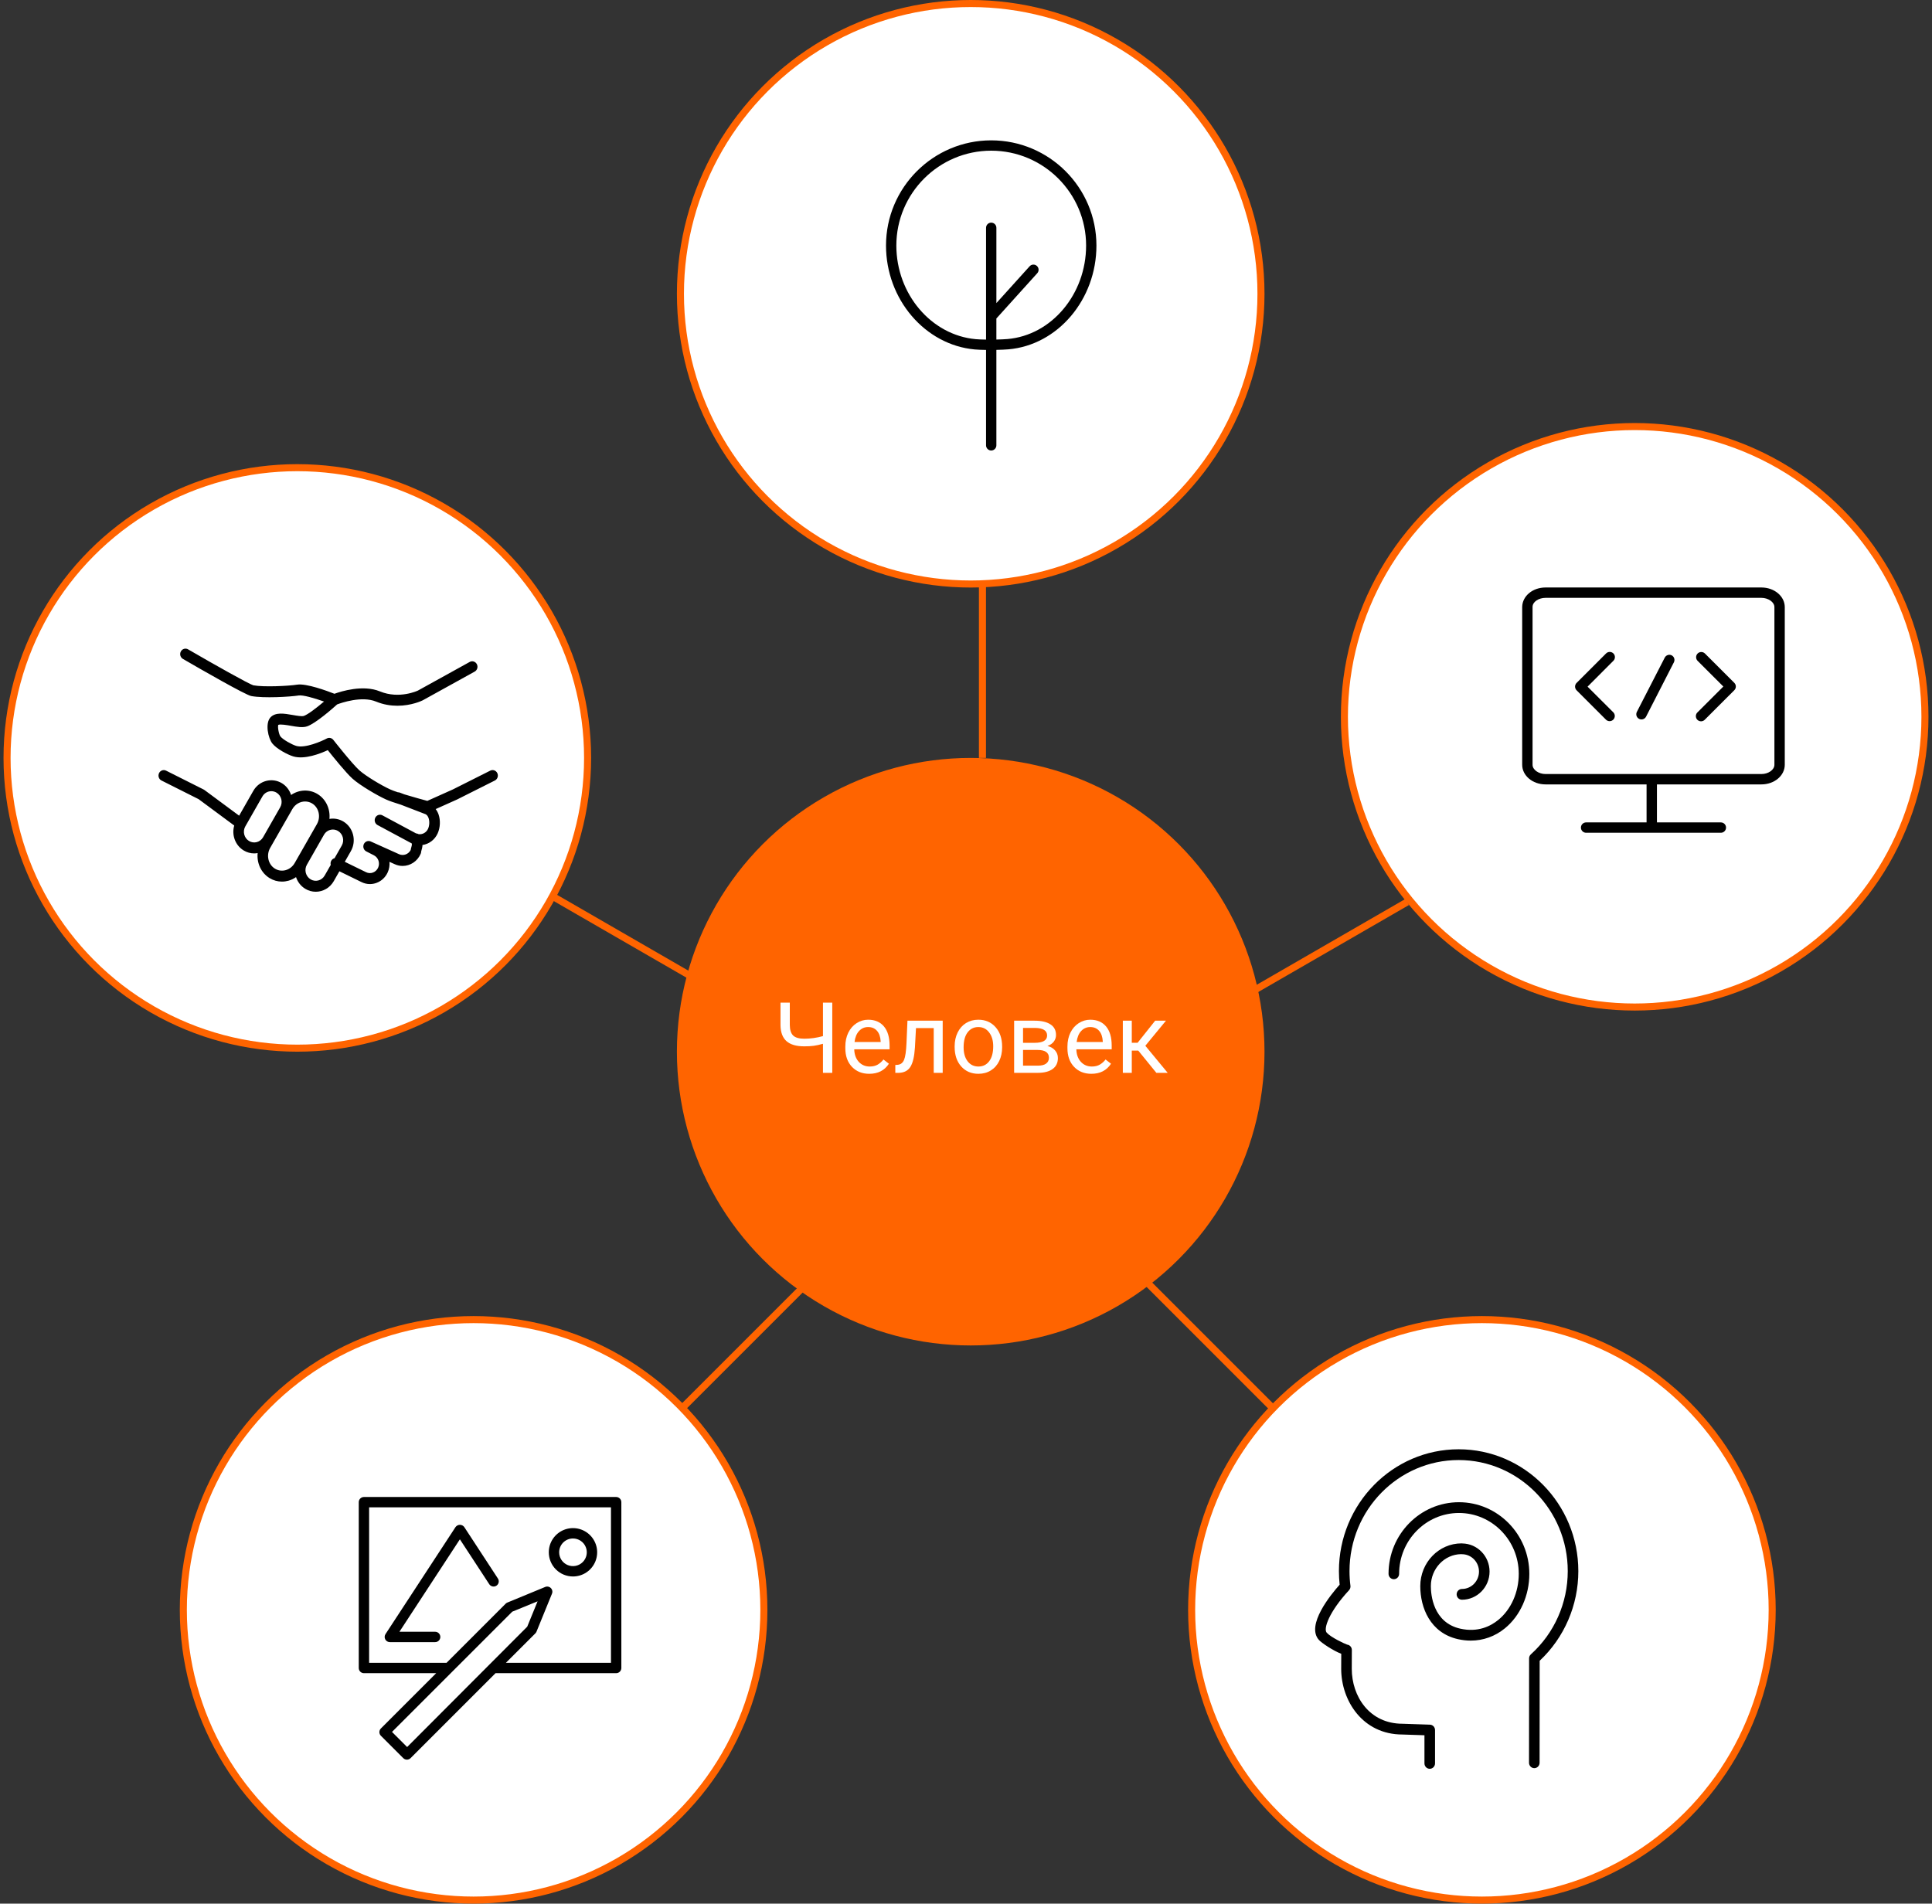 <svg width="274" height="270" viewBox="0 0 274 270" fill="none" xmlns="http://www.w3.org/2000/svg">
<rect x="0" y="0" width="274" height="270" fill="#333333" stroke="none"/>
<circle cx="137.667" cy="149.167" r="41.167" fill="#FF6400" stroke="#FF6400"/>
<path d="M118.034 142.213V152.167H116.714V148.044C116.236 148.181 115.801 148.277 115.409 148.332C115.017 148.382 114.57 148.407 114.069 148.407C112.934 148.407 112.091 148.161 111.54 147.668C110.988 147.176 110.706 146.422 110.692 145.406V142.213H112.011V145.372C112.016 146.064 112.173 146.563 112.483 146.869C112.797 147.174 113.326 147.327 114.069 147.327C114.935 147.327 115.817 147.204 116.714 146.958V142.213H118.034ZM123.277 152.303C122.274 152.303 121.459 151.975 120.83 151.319C120.201 150.658 119.886 149.776 119.886 148.673V148.441C119.886 147.707 120.025 147.053 120.303 146.479C120.586 145.9 120.978 145.449 121.479 145.125C121.985 144.797 122.532 144.633 123.12 144.633C124.081 144.633 124.829 144.95 125.362 145.583C125.895 146.217 126.162 147.124 126.162 148.304V148.831H121.151C121.169 149.56 121.381 150.15 121.787 150.601C122.197 151.048 122.716 151.271 123.345 151.271C123.792 151.271 124.17 151.18 124.48 150.998C124.79 150.815 125.061 150.574 125.294 150.273L126.066 150.875C125.446 151.827 124.517 152.303 123.277 152.303ZM123.12 145.672C122.609 145.672 122.181 145.859 121.835 146.233C121.488 146.602 121.274 147.122 121.192 147.792H124.897V147.696C124.861 147.053 124.687 146.556 124.378 146.206C124.068 145.85 123.648 145.672 123.12 145.672ZM133.695 144.77V152.167H132.423V145.816H129.908L129.757 148.584C129.675 149.856 129.461 150.765 129.115 151.312C128.773 151.859 128.228 152.144 127.481 152.167H126.975V151.052L127.338 151.025C127.748 150.979 128.042 150.742 128.219 150.314C128.397 149.886 128.511 149.093 128.561 147.935L128.698 144.77H133.695ZM135.39 148.4C135.39 147.675 135.532 147.024 135.814 146.445C136.101 145.866 136.498 145.419 137.004 145.105C137.514 144.791 138.095 144.633 138.747 144.633C139.754 144.633 140.567 144.982 141.187 145.679C141.811 146.376 142.124 147.304 142.124 148.461V148.55C142.124 149.27 141.985 149.917 141.707 150.492C141.433 151.061 141.039 151.506 140.524 151.825C140.014 152.144 139.426 152.303 138.76 152.303C137.758 152.303 136.944 151.955 136.32 151.257C135.7 150.56 135.39 149.637 135.39 148.489V148.4ZM136.662 148.55C136.662 149.371 136.851 150.029 137.229 150.526C137.612 151.023 138.122 151.271 138.76 151.271C139.403 151.271 139.913 151.02 140.292 150.519C140.67 150.013 140.859 149.307 140.859 148.4C140.859 147.589 140.665 146.932 140.278 146.431C139.895 145.925 139.385 145.672 138.747 145.672C138.122 145.672 137.619 145.921 137.236 146.417C136.853 146.914 136.662 147.625 136.662 148.55ZM143.826 152.167V144.77H146.711C147.695 144.77 148.449 144.943 148.973 145.29C149.502 145.631 149.766 146.135 149.766 146.8C149.766 147.142 149.664 147.452 149.459 147.73C149.254 148.003 148.95 148.213 148.549 148.359C148.996 148.464 149.354 148.669 149.623 148.974C149.896 149.279 150.033 149.644 150.033 150.068C150.033 150.747 149.782 151.266 149.281 151.626C148.784 151.986 148.08 152.167 147.169 152.167H143.826ZM145.09 148.919V151.148H147.182C147.711 151.148 148.105 151.05 148.365 150.854C148.629 150.658 148.761 150.382 148.761 150.027C148.761 149.289 148.219 148.919 147.134 148.919H145.09ZM145.09 147.908H146.724C147.909 147.908 148.502 147.561 148.502 146.869C148.502 146.176 147.941 145.818 146.82 145.795H145.09V147.908ZM154.777 152.303C153.774 152.303 152.959 151.975 152.33 151.319C151.701 150.658 151.386 149.776 151.386 148.673V148.441C151.386 147.707 151.525 147.053 151.803 146.479C152.086 145.9 152.478 145.449 152.979 145.125C153.485 144.797 154.032 144.633 154.62 144.633C155.581 144.633 156.329 144.95 156.862 145.583C157.395 146.217 157.662 147.124 157.662 148.304V148.831H152.651C152.669 149.56 152.881 150.15 153.287 150.601C153.697 151.048 154.216 151.271 154.845 151.271C155.292 151.271 155.67 151.18 155.98 150.998C156.29 150.815 156.561 150.574 156.794 150.273L157.566 150.875C156.946 151.827 156.017 152.303 154.777 152.303ZM154.62 145.672C154.109 145.672 153.681 145.859 153.335 146.233C152.988 146.602 152.774 147.122 152.692 147.792H156.397V147.696C156.361 147.053 156.187 146.556 155.878 146.206C155.568 145.85 155.148 145.672 154.62 145.672ZM161.435 149.015H160.512V152.167H159.241V144.77H160.512V147.901H161.339L163.828 144.77H165.359L162.433 148.325L165.605 152.167H163.999L161.435 149.015Z" fill="white"/>
<circle cx="42.167" cy="107.5" r="41.167" fill="white" stroke="#FF6400"/>
<circle cx="137.667" cy="41.667" r="41.167" fill="white" stroke="#FF6400"/>
<circle cx="231.833" cy="101.667" r="41.167" fill="white" stroke="#FF6400"/>
<circle cx="210.167" cy="228.333" r="41.167" fill="white" stroke="#FF6400"/>
<circle cx="67.167" cy="228.333" r="41.167" fill="white" stroke="#FF6400"/>
<line x1="139.333" y1="82.5" x2="139.333" y2="107.5" stroke="#FF6400"/>
<line x1="78.258" y1="127.067" x2="99.909" y2="139.567" stroke="#FF6400"/>
<line x1="199.567" y1="127.933" x2="177.917" y2="140.433" stroke="#FF6400"/>
<line y1="-0.5" x2="25" y2="-0.5" transform="matrix(0.707 -0.707 0.707 0.707 97.167 200)" stroke="#FF6400"/>
<line y1="-0.5" x2="25" y2="-0.5" transform="matrix(0.707 0.707 -0.707 0.707 162.578 182.5)" stroke="#FF6400"/>
<path d="M206.864 205.559C197.504 205.559 189.889 213.312 189.889 222.841C189.889 223.485 189.924 224.13 189.992 224.764C188.76 226.144 185.176 230.502 187.046 232.597C187.422 233.019 189.044 234.115 190.219 234.566L190.211 236.699C190.211 241.215 193.262 246.015 198.891 246.015L202.019 246.12V250.113C202.019 250.535 202.355 250.877 202.769 250.877C203.184 250.877 203.519 250.535 203.519 250.113V245.381C203.519 244.969 203.198 244.631 202.794 244.618L198.916 244.488C194.186 244.488 191.711 240.57 191.711 236.702L191.721 234.029C191.721 233.978 191.717 233.927 191.707 233.876C191.642 233.548 191.378 233.307 191.063 233.268C190.61 233.108 188.745 232.231 188.156 231.57C187.661 231.015 188.487 228.614 191.324 225.547C191.479 225.38 191.551 225.151 191.522 224.923C191.434 224.241 191.39 223.541 191.39 222.841C191.39 214.154 198.331 207.086 206.864 207.086C215.398 207.086 222.342 214.154 222.342 222.841C222.342 227.352 220.436 231.653 217.112 234.642C216.951 234.787 216.859 234.995 216.859 235.214L216.848 250.024C216.848 250.445 217.184 250.788 217.598 250.788H217.598C218.012 250.788 218.348 250.446 218.348 250.025L218.359 235.554C221.848 232.287 223.842 227.674 223.842 222.841C223.841 213.312 216.225 205.559 206.864 205.559Z" fill="black"/>
<path d="M206.911 213.067C201.405 213.067 196.925 217.624 196.925 223.224C196.925 223.646 197.261 223.988 197.675 223.988C198.09 223.988 198.426 223.646 198.426 223.224C198.426 218.466 202.232 214.594 206.911 214.594C211.589 214.594 215.393 218.466 215.393 223.224C215.393 225.834 214.308 228.278 212.491 229.762C211.415 230.641 209.604 231.568 207.091 231C203.226 230.124 202.926 226.163 202.926 224.969C202.926 222.489 204.844 220.467 207.215 220.433C207.254 220.439 207.294 220.442 207.334 220.442C208.668 220.442 209.753 221.547 209.753 222.905C209.753 224.265 208.668 225.371 207.334 225.371C206.92 225.371 206.584 225.713 206.584 226.135C206.584 226.557 206.92 226.898 207.334 226.898C209.495 226.898 211.253 225.106 211.253 222.905C211.253 220.728 209.532 218.953 207.402 218.916C207.361 218.908 207.319 218.905 207.277 218.905C204.05 218.905 201.426 221.625 201.426 224.969C201.426 228.02 202.828 231.598 206.765 232.49C207.377 232.628 207.984 232.696 208.583 232.696C210.347 232.696 212.024 232.101 213.429 230.953C215.598 229.182 216.893 226.292 216.893 223.224C216.893 217.624 212.415 213.067 206.911 213.067Z" fill="black"/>
<path d="M70.533 109.663C70.351 109.276 69.902 109.116 69.53 109.303L64.221 111.972L60.603 113.593C60.044 113.444 58.618 113.058 57.336 112.665L56.708 112.422C56.616 112.387 56.521 112.373 56.428 112.375C55.984 112.227 55.598 112.086 55.338 111.967C54.09 111.399 51.86 110.063 50.962 109.256C49.946 108.348 47.301 104.978 47.275 104.944C47.05 104.657 46.661 104.574 46.345 104.744C45.617 105.136 43.258 106.17 42.008 105.794C41.349 105.591 40.129 104.898 39.783 104.467C39.553 104.18 39.357 103.147 39.461 102.816C39.73 102.675 40.753 102.854 41.254 102.942C42.111 103.092 42.922 103.234 43.547 103.024C44.766 102.616 47.224 100.444 47.817 99.909C48.405 99.687 51.305 98.676 53.328 99.508C54.395 99.948 55.433 100.1 56.359 100.1C58.361 100.1 59.837 99.388 59.947 99.333L67.32 95.257C67.686 95.054 67.824 94.584 67.629 94.206C67.433 93.828 66.979 93.684 66.613 93.887L59.273 97.946C59.247 97.958 56.636 99.198 53.883 98.065C51.485 97.077 48.375 98.059 47.431 98.402C46.385 97.992 43.444 96.903 42.137 97.108C40.917 97.302 37.364 97.475 35.925 97.2C35.318 97.022 30.704 94.439 26.671 92.099C26.309 91.89 25.852 92.023 25.649 92.397C25.447 92.771 25.575 93.244 25.937 93.454C28.574 94.985 34.799 98.561 35.627 98.722C37.388 99.059 41.17 98.832 42.363 98.643C42.952 98.551 44.553 99.007 45.955 99.503C44.907 100.389 43.656 101.355 43.086 101.545C42.809 101.638 42.085 101.511 41.504 101.409C40.315 101.201 39.085 100.986 38.365 101.742C37.561 102.595 38.042 104.73 38.627 105.457C39.23 106.211 40.754 107.028 41.585 107.283C43.202 107.769 45.438 106.885 46.484 106.396C47.276 107.389 49.101 109.644 49.978 110.429C51.072 111.411 53.524 112.837 54.732 113.387C55.202 113.602 55.997 113.87 56.847 114.132L60.367 115.489C60.551 115.587 60.691 115.771 60.782 116.035C60.941 116.494 60.909 117.107 60.704 117.558C60.452 118.105 59.889 118.39 59.355 118.31C59.25 118.247 59.131 118.212 59.008 118.206L54.236 115.645C53.868 115.447 53.415 115.596 53.224 115.977C53.033 116.357 53.177 116.826 53.545 117.023L58.351 119.603C58.366 119.61 58.381 119.614 58.395 119.621C58.432 119.818 58.398 119.955 58.344 120.135C58.307 120.256 58.265 120.398 58.243 120.562C57.928 121.164 57.215 121.431 56.603 121.159L52.574 119.347C52.556 119.339 52.538 119.336 52.519 119.329C52.495 119.32 52.471 119.311 52.447 119.305C52.422 119.299 52.398 119.296 52.373 119.293C52.349 119.29 52.325 119.286 52.302 119.285C52.276 119.284 52.251 119.286 52.226 119.288C52.203 119.289 52.18 119.29 52.158 119.294C52.133 119.298 52.109 119.305 52.085 119.312C52.063 119.318 52.04 119.323 52.019 119.331C51.996 119.34 51.974 119.351 51.952 119.362C51.931 119.373 51.909 119.383 51.889 119.396C51.868 119.408 51.85 119.424 51.831 119.438C51.811 119.453 51.791 119.468 51.773 119.486C51.755 119.502 51.739 119.521 51.724 119.539C51.706 119.559 51.689 119.577 51.674 119.598C51.66 119.619 51.648 119.641 51.635 119.663C51.624 119.681 51.612 119.696 51.603 119.715C51.6 119.722 51.599 119.728 51.596 119.735C51.594 119.74 51.59 119.745 51.588 119.751C51.58 119.768 51.577 119.786 51.571 119.804C51.562 119.83 51.553 119.857 51.547 119.883C51.541 119.907 51.539 119.931 51.536 119.956C51.532 119.981 51.528 120.007 51.528 120.033C51.527 120.058 51.529 120.083 51.53 120.108C51.532 120.133 51.533 120.157 51.536 120.182C51.54 120.207 51.547 120.232 51.553 120.256C51.559 120.28 51.564 120.303 51.572 120.326C51.581 120.35 51.591 120.372 51.602 120.395C51.612 120.417 51.622 120.439 51.634 120.46C51.647 120.482 51.661 120.502 51.676 120.522C51.69 120.542 51.704 120.562 51.72 120.58C51.736 120.6 51.755 120.616 51.775 120.634C51.793 120.65 51.81 120.667 51.829 120.682C51.85 120.698 51.872 120.711 51.895 120.725C51.911 120.735 51.925 120.747 51.942 120.756L53.016 121.306C53.653 121.619 53.926 122.41 53.624 123.07C53.476 123.395 53.216 123.639 52.89 123.759C52.57 123.878 52.225 123.86 51.918 123.709L48.898 122.233L49.759 120.722C50.587 119.273 50.121 117.394 48.72 116.534C48.719 116.534 48.719 116.533 48.719 116.533C48.093 116.151 47.386 116.035 46.721 116.149C46.857 114.765 46.248 113.369 45.04 112.626C45.039 112.625 45.038 112.624 45.036 112.623C43.837 111.894 42.383 111.998 41.282 112.756C41.064 112.083 40.623 111.483 39.987 111.092C38.575 110.235 36.754 110.718 35.927 112.168L33.914 115.692L28.989 112.046C28.971 112.034 28.952 112.025 28.933 112.014C28.915 112.003 28.899 111.99 28.88 111.98L23.556 109.305C23.183 109.118 22.734 109.278 22.553 109.664C22.372 110.05 22.527 110.515 22.9 110.702L28.168 113.349L33.219 117.089C32.833 118.409 33.349 119.886 34.551 120.619C35.023 120.906 35.541 121.043 36.052 121.043C36.217 121.043 36.38 121.024 36.541 120.996C36.399 122.391 37.015 123.8 38.234 124.547C38.773 124.875 39.374 125.043 39.986 125.043C40.298 125.043 40.613 124.999 40.924 124.911C41.306 124.803 41.662 124.63 41.983 124.406C42.205 125.074 42.647 125.669 43.281 126.058C43.752 126.345 44.269 126.481 44.78 126.481C45.793 126.481 46.781 125.945 47.334 124.981L48.133 123.578L51.275 125.114C51.652 125.299 52.056 125.393 52.461 125.393C52.775 125.393 53.09 125.337 53.396 125.224C54.099 124.965 54.663 124.436 54.982 123.736C55.204 123.252 55.279 122.736 55.234 122.239L56.008 122.586C56.363 122.745 56.735 122.82 57.101 122.82C58.18 122.82 59.211 122.168 59.669 121.081C59.71 120.983 59.731 120.881 59.731 120.775C59.733 120.746 59.759 120.661 59.778 120.599C59.833 120.415 59.907 120.169 59.917 119.851C60.817 119.721 61.642 119.139 62.061 118.226C62.438 117.399 62.49 116.36 62.196 115.512C62.096 115.225 61.956 114.976 61.789 114.756L64.832 113.392C64.838 113.389 64.842 113.386 64.848 113.383C64.852 113.381 64.857 113.38 64.862 113.377L70.186 110.702C70.558 110.513 70.714 110.048 70.533 109.663ZM35.313 119.279C34.617 118.855 34.383 117.927 34.791 117.211L37.219 112.958C37.491 112.483 37.978 112.219 38.479 112.219C38.733 112.219 38.99 112.287 39.224 112.429C39.915 112.854 40.146 113.781 39.739 114.495L37.311 118.749C36.903 119.464 36.005 119.701 35.313 119.279ZM40.527 123.412C39.999 123.561 39.456 123.488 38.996 123.208C38.034 122.619 37.729 121.297 38.315 120.264L41.459 114.763C41.853 114.069 42.555 113.679 43.268 113.679C43.613 113.679 43.959 113.77 44.274 113.961C45.23 114.551 45.53 115.867 44.942 116.896L41.8 122.396C41.514 122.9 41.062 123.26 40.527 123.412ZM46.042 124.189C45.633 124.903 44.735 125.14 44.044 124.719C43.347 124.292 43.113 123.364 43.523 122.649L45.949 118.395C46.221 117.921 46.708 117.658 47.208 117.658C47.463 117.658 47.721 117.726 47.956 117.87C48.645 118.294 48.875 119.219 48.467 119.933L47.449 121.721C47.238 121.775 47.05 121.92 46.95 122.139C46.871 122.313 46.862 122.5 46.907 122.672L46.042 124.189Z" fill="black"/>
<path d="M140.575 19.907C132.348 19.907 125.656 26.6 125.656 34.826C125.656 42.445 131.18 48.919 138.234 49.564C138.655 49.603 139.228 49.624 139.843 49.632V63.164C139.843 63.569 140.171 63.897 140.575 63.897C140.98 63.897 141.308 63.569 141.308 63.164V49.625C141.958 49.611 142.566 49.585 143.007 49.548C150.011 48.948 155.498 42.481 155.498 34.827C155.498 26.6 148.804 19.907 140.575 19.907ZM142.885 48.088C142.478 48.122 141.913 48.147 141.308 48.16V45.175L147.106 38.753C147.378 38.453 147.354 37.99 147.054 37.719C146.754 37.447 146.291 37.471 146.02 37.772L141.309 42.99V32.311C141.309 31.906 140.981 31.579 140.576 31.579C140.171 31.579 139.844 31.906 139.844 32.311V48.167C139.274 48.16 138.748 48.14 138.369 48.105C138.368 48.105 138.368 48.105 138.368 48.105C132.061 47.528 127.121 41.696 127.121 34.826C127.121 27.407 133.157 21.372 140.576 21.372C147.997 21.372 154.034 27.407 154.034 34.826C154.033 41.727 149.135 47.553 142.885 48.088Z" fill="black"/>
<path d="M87.385 212.326H51.615C51.42 212.326 51.233 212.404 51.095 212.541C50.957 212.679 50.88 212.866 50.88 213.061V236.581C50.88 236.776 50.957 236.963 51.095 237.101C51.233 237.239 51.42 237.316 51.615 237.316H61.861L54.021 245.156C53.883 245.294 53.806 245.481 53.806 245.676C53.806 245.87 53.883 246.057 54.021 246.195L57.191 249.365C57.329 249.503 57.516 249.58 57.71 249.58C57.905 249.58 58.092 249.503 58.23 249.365L70.279 237.316H87.385C87.58 237.316 87.767 237.239 87.904 237.101C88.042 236.963 88.12 236.776 88.12 236.581V213.061C88.12 212.866 88.042 212.679 87.904 212.541C87.767 212.404 87.58 212.326 87.385 212.326ZM57.74 247.792L55.594 245.646L72.646 228.594L76.242 227.124L74.772 230.721L57.74 247.792ZM86.65 235.846H71.749L75.924 231.671C75.993 231.603 76.048 231.521 76.085 231.431L78.266 226.08C78.331 225.943 78.353 225.789 78.327 225.639C78.301 225.49 78.23 225.351 78.122 225.244C78.015 225.137 77.877 225.065 77.727 225.039C77.577 225.014 77.423 225.035 77.286 225.1L71.95 227.301C71.86 227.338 71.778 227.393 71.71 227.462L63.331 235.846H52.35V213.796H86.65V235.846Z" fill="black"/>
<path d="M81.261 223.6C81.939 223.6 82.602 223.399 83.166 223.022C83.73 222.645 84.17 222.11 84.43 221.483C84.689 220.856 84.757 220.166 84.625 219.501C84.492 218.836 84.166 218.225 83.686 217.745C83.206 217.265 82.595 216.938 81.93 216.806C81.264 216.674 80.575 216.742 79.948 217.001C79.321 217.261 78.786 217.701 78.409 218.265C78.032 218.829 77.831 219.492 77.831 220.17C77.831 221.08 78.192 221.952 78.835 222.596C79.478 223.239 80.351 223.6 81.261 223.6ZM81.261 218.21C81.648 218.21 82.027 218.325 82.35 218.541C82.672 218.756 82.923 219.062 83.071 219.42C83.22 219.778 83.259 220.172 83.183 220.553C83.107 220.933 82.921 221.282 82.647 221.556C82.373 221.83 82.023 222.017 81.643 222.093C81.263 222.168 80.869 222.129 80.511 221.981C80.152 221.833 79.846 221.581 79.631 221.259C79.416 220.937 79.301 220.558 79.301 220.17C79.301 219.65 79.507 219.152 79.875 218.784C80.242 218.417 80.741 218.21 81.261 218.21Z" fill="black"/>
<path d="M55.289 232.911H61.713C61.908 232.911 62.095 232.834 62.233 232.696C62.371 232.558 62.448 232.371 62.448 232.176C62.448 231.981 62.371 231.794 62.233 231.656C62.095 231.519 61.908 231.441 61.713 231.441H56.647L65.222 218.329L69.372 224.674C69.423 224.759 69.491 224.832 69.571 224.889C69.651 224.947 69.741 224.988 69.838 225.01C69.934 225.032 70.033 225.034 70.13 225.017C70.227 224.999 70.32 224.962 70.403 224.909C70.485 224.855 70.556 224.785 70.611 224.703C70.666 224.621 70.704 224.529 70.722 224.432C70.741 224.335 70.74 224.235 70.719 224.139C70.698 224.043 70.659 223.951 70.602 223.871L65.839 216.584C65.768 216.488 65.675 216.41 65.569 216.356C65.462 216.302 65.344 216.274 65.224 216.274C65.104 216.274 64.986 216.302 64.88 216.356C64.773 216.41 64.68 216.488 64.609 216.584L54.672 231.774C54.599 231.885 54.558 232.014 54.553 232.146C54.548 232.279 54.578 232.41 54.642 232.527C54.705 232.643 54.798 232.741 54.912 232.808C55.026 232.876 55.157 232.911 55.289 232.911Z" fill="black"/>
<path d="M249.802 83.326H219.197C217.379 83.326 215.924 84.517 215.88 86.06V108.473C215.88 110.007 217.35 111.256 219.197 111.256H233.52V116.646H224.945C224.75 116.646 224.563 116.723 224.425 116.861C224.287 116.999 224.21 117.186 224.21 117.381C224.21 117.576 224.287 117.763 224.425 117.901C224.563 118.039 224.75 118.116 224.945 118.116H244.055C244.25 118.116 244.437 118.039 244.574 117.901C244.712 117.763 244.79 117.576 244.79 117.381C244.79 117.186 244.712 116.999 244.574 116.861C244.437 116.723 244.25 116.646 244.055 116.646H234.99V111.256H249.802C251.65 111.256 253.12 110.007 253.12 108.473V86.109C253.12 84.576 251.65 83.326 249.802 83.326ZM251.65 108.473C251.65 109.183 250.802 109.786 249.802 109.786H219.197C218.217 109.786 217.35 109.183 217.35 108.473V86.08C217.35 85.374 218.197 84.796 219.197 84.796H249.802C250.782 84.796 251.65 85.399 251.65 86.109V108.473Z" fill="black"/>
<path d="M237.081 92.95C236.909 92.864 236.71 92.849 236.526 92.909C236.343 92.968 236.19 93.097 236.101 93.268L232.142 100.971C232.098 101.057 232.071 101.151 232.064 101.247C232.056 101.343 232.067 101.44 232.096 101.532C232.126 101.624 232.173 101.709 232.236 101.783C232.298 101.856 232.375 101.917 232.461 101.961C232.547 102.005 232.64 102.032 232.737 102.04C232.833 102.048 232.93 102.036 233.022 102.007C233.113 101.977 233.199 101.93 233.272 101.867C233.346 101.805 233.406 101.728 233.45 101.643L237.4 93.925C237.484 93.753 237.498 93.555 237.439 93.373C237.379 93.191 237.251 93.039 237.081 92.95Z" fill="black"/>
<path d="M241.781 92.675C241.642 92.546 241.457 92.475 241.267 92.478C241.077 92.481 240.895 92.559 240.76 92.693C240.626 92.828 240.549 93.01 240.545 93.2C240.542 93.391 240.612 93.575 240.742 93.714L244.407 97.374L240.742 101.035C240.67 101.102 240.612 101.183 240.572 101.273C240.532 101.364 240.51 101.461 240.508 101.56C240.507 101.658 240.525 101.756 240.562 101.848C240.599 101.939 240.654 102.022 240.724 102.092C240.793 102.162 240.877 102.217 240.968 102.254C241.06 102.291 241.158 102.309 241.256 102.307C241.355 102.306 241.452 102.284 241.543 102.244C241.633 102.204 241.714 102.146 241.781 102.074L245.966 97.894C246.103 97.756 246.181 97.569 246.181 97.374C246.181 97.18 246.103 96.993 245.966 96.855L241.781 92.675Z" fill="black"/>
<path d="M228.816 92.681C228.678 92.543 228.491 92.466 228.296 92.466C228.102 92.466 227.915 92.543 227.777 92.681L223.592 96.865C223.455 97.003 223.378 97.19 223.378 97.385C223.378 97.579 223.455 97.766 223.592 97.904L227.777 102.089C227.916 102.219 228.101 102.289 228.291 102.286C228.482 102.283 228.663 102.205 228.798 102.071C228.933 101.936 229.01 101.754 229.013 101.564C229.016 101.374 228.946 101.189 228.816 101.05L225.151 97.39L228.816 93.72C228.953 93.582 229.031 93.395 229.031 93.2C229.031 93.005 228.953 92.819 228.816 92.681Z" fill="black"/>
</svg>
